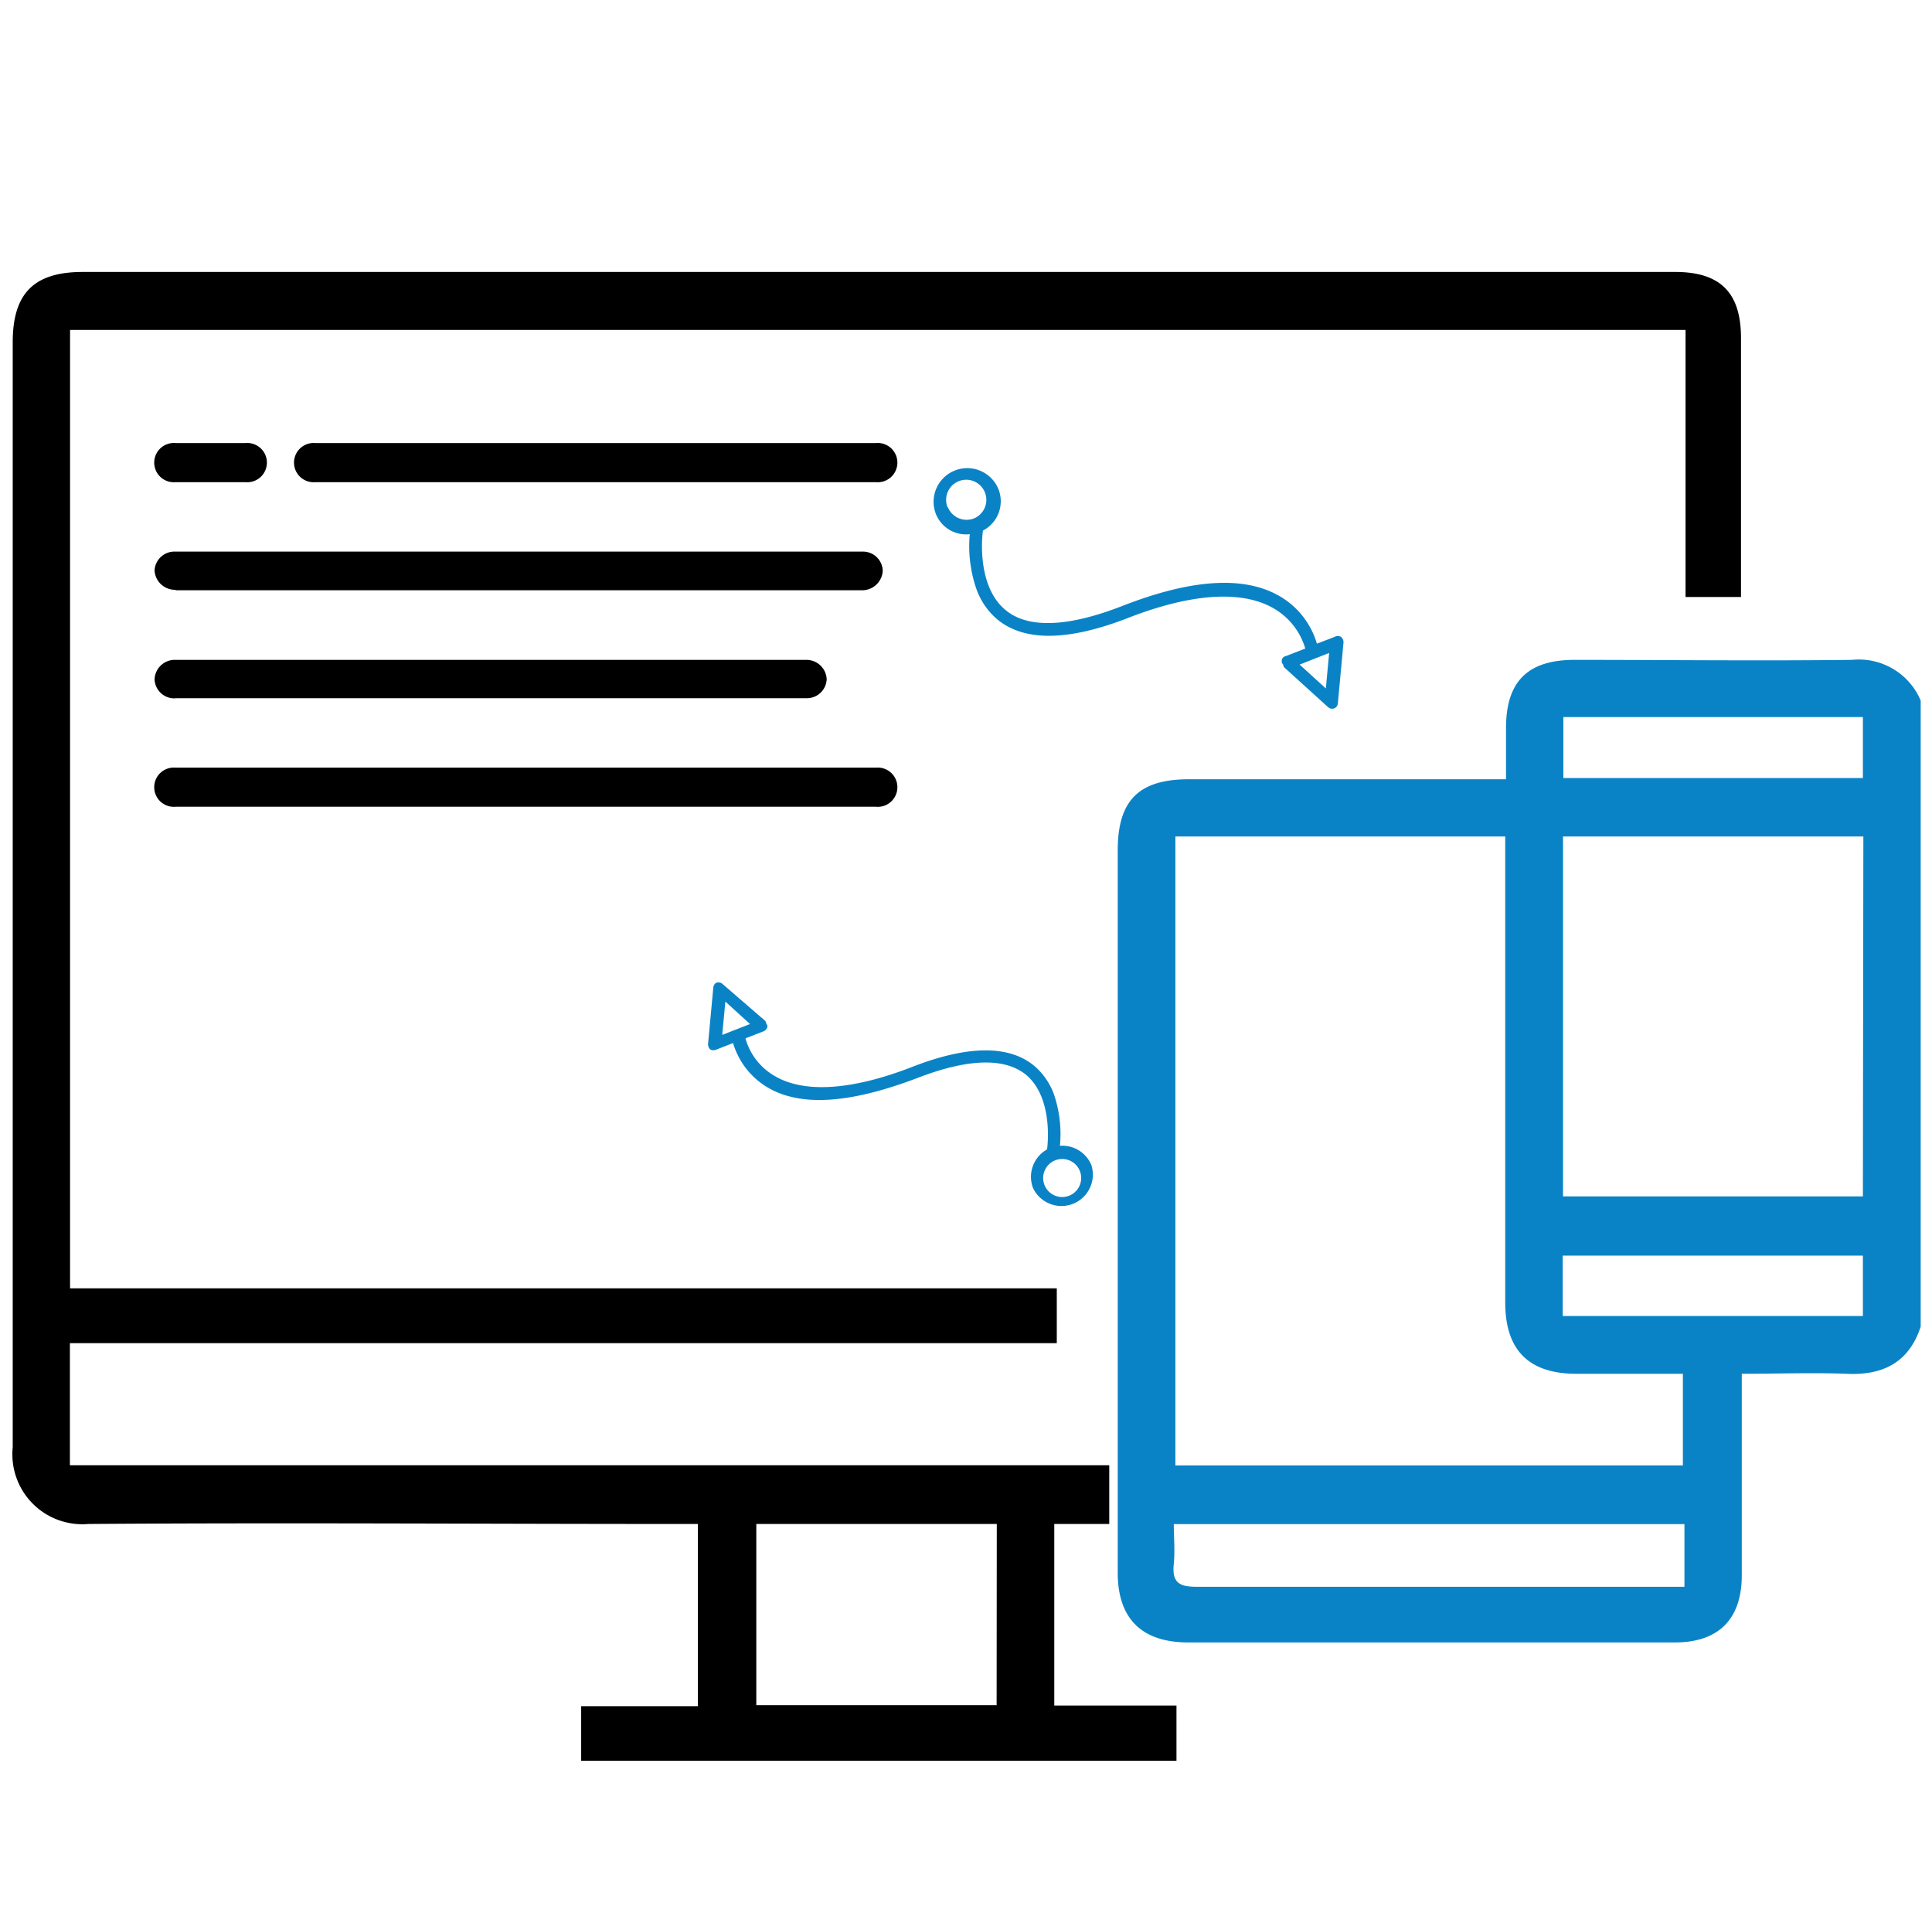 <svg id="Layer_1" data-name="Layer 1" xmlns="http://www.w3.org/2000/svg" viewBox="0 0 123 122"><defs><style>.cls-1{fill:none;}.cls-2{fill:#0a83c6;}</style></defs><path class="cls-1" d="M74.71,99.54c-.12,1.13.27,1.47,1.43,1.47C86.08,101,96,101,106,101h1.26V97H74.73C74.73,97.91,74.79,98.73,74.71,99.54Z"/><path class="cls-1" d="M48.15,108.54H63.46V97H48.15Z"/><path class="cls-1" d="M107.19,87.44c-2.32,0-4.57,0-6.82,0-3,0-4.49-1.51-4.49-4.53V53.24h-21v40h32.36Z"/><path d="M4.45,93.26V85.49H67.28V82H4.46v-61H107.31v17h3.53V21.52c0-2.89-1.31-4.21-4.19-4.21H5.27c-3.11,0-4.46,1.36-4.46,4.48,0,23.45,0,46.89,0,70.33A4.45,4.45,0,0,0,5.62,97c12.45-.09,24.9,0,37.35,0h1.46V108.6H37v3.47H74.9v-3.51H67.12V97h3.5V93.26Zm59,15.28H48.15V97H63.46Z"/><path d="M11.18,30.69h4.45a1.25,1.25,0,1,0,0-2.49H11.18a1.25,1.25,0,1,0,0,2.49Z"/><path d="M55.77,28.2H20.08a1.25,1.25,0,1,0,0,2.49H55.77a1.25,1.25,0,1,0,0-2.49Z"/><path d="M11.18,37.57H54.85a1.31,1.31,0,0,0,1.35-1.25h0a1.26,1.26,0,0,0-1.31-1.21H11.18a1.27,1.27,0,0,0-1.34,1.18v0a1.3,1.3,0,0,0,1.34,1.25Z"/><path d="M11.18,44.44H51.32a1.26,1.26,0,0,0,1.31-1.21A1.29,1.29,0,0,0,51.32,42H11.18a1.29,1.29,0,0,0-1.34,1.24h0a1.26,1.26,0,0,0,1.3,1.21Z"/><path d="M55.77,48.86H11.18a1.25,1.25,0,1,0,0,2.49H55.77a1.25,1.25,0,1,0,0-2.49Z"/><path class="cls-2" d="M85.18,44.71l.35-3.78a.44.44,0,0,0-.15-.39.42.42,0,0,0-.42,0l-1.12.43a5.18,5.18,0,0,0-2.33-3c-2.28-1.35-5.66-1.12-10.06.6-3.47,1.35-6,1.45-7.43.26-1.74-1.43-1.54-4.38-1.44-5.06a2.1,2.1,0,0,0,1-2.6,2.13,2.13,0,0,0-4,1.54A2.07,2.07,0,0,0,61.74,34a8.34,8.34,0,0,0,.44,3.54,4.53,4.53,0,0,0,1.33,1.9c1.73,1.41,4.51,1.36,8.26-.09,4.09-1.6,7.31-1.8,9.33-.62a4.37,4.37,0,0,1,2,2.55l-1.24.48a.32.32,0,0,0-.17.54.49.49,0,0,0,.06.17L84.54,45a.4.4,0,0,0,.43.08A.41.41,0,0,0,85.18,44.71ZM60.33,32.3A1.28,1.28,0,1,1,62,33a1.29,1.29,0,0,1-1.66-.73Zm22.41,10,1.88-.74-.21,2.26Z"/><path class="cls-2" d="M45.41,62.88l-.33,3.55a.46.46,0,0,0,.14.37.44.44,0,0,0,.4,0l1.05-.41a4.9,4.9,0,0,0,2.19,2.82c2.14,1.27,5.31,1,9.45-.56,3.26-1.27,5.61-1.36,7-.25,1.63,1.35,1.44,4.11,1.35,4.76a2,2,0,0,0-.9,2.44,2,2,0,0,0,3.72-1.45,2,2,0,0,0-2-1.22,7.84,7.84,0,0,0-.4-3.33,4.33,4.33,0,0,0-1.26-1.78c-1.62-1.32-4.24-1.28-7.75.09-3.84,1.49-6.87,1.69-8.76.57a4,4,0,0,1-1.85-2.39l1.16-.45a.43.43,0,0,0,.24-.3.39.39,0,0,0-.08-.2.38.38,0,0,0-.06-.16L46,62.63a.39.39,0,0,0-.4-.08A.41.41,0,0,0,45.41,62.88ZM68.75,74.54a1.21,1.21,0,1,1-1.56-.69,1.21,1.21,0,0,1,1.56.69Zm-21-9.36-1.77.69.2-2.12Z"/><path class="cls-2" d="M117.91,42c-5.89.07-11.78,0-17.67,0-3,0-4.36,1.4-4.36,4.34v3.26H75.7c-3.2,0-4.54,1.34-4.54,4.53V97c0,1.2,0,2,0,3.11,0,2.92,1.54,4.43,4.48,4.43q15.48,0,31,0c2.76,0,4.24-1.47,4.25-4.25,0-3.83,0-7.67,0-11.5V87.44c2.32,0,4.49-.08,6.65,0,2.36.12,4-.74,4.74-3V44.59A4.27,4.27,0,0,0,117.91,42ZM99.53,45.64H118.6v3.88H99.53Zm-24.7,7.6h21V82.91c0,3,1.48,4.52,4.49,4.53,2.25,0,4.5,0,6.82,0v5.83H74.83ZM107.24,101H106c-10,0-19.9,0-29.84,0-1.16,0-1.55-.34-1.43-1.47.08-.81,0-1.63,0-2.52h32.51ZM118.6,83.76H99.49V79.92H118.6Zm0-7.61H99.51V53.24h19.12Z"/></svg>